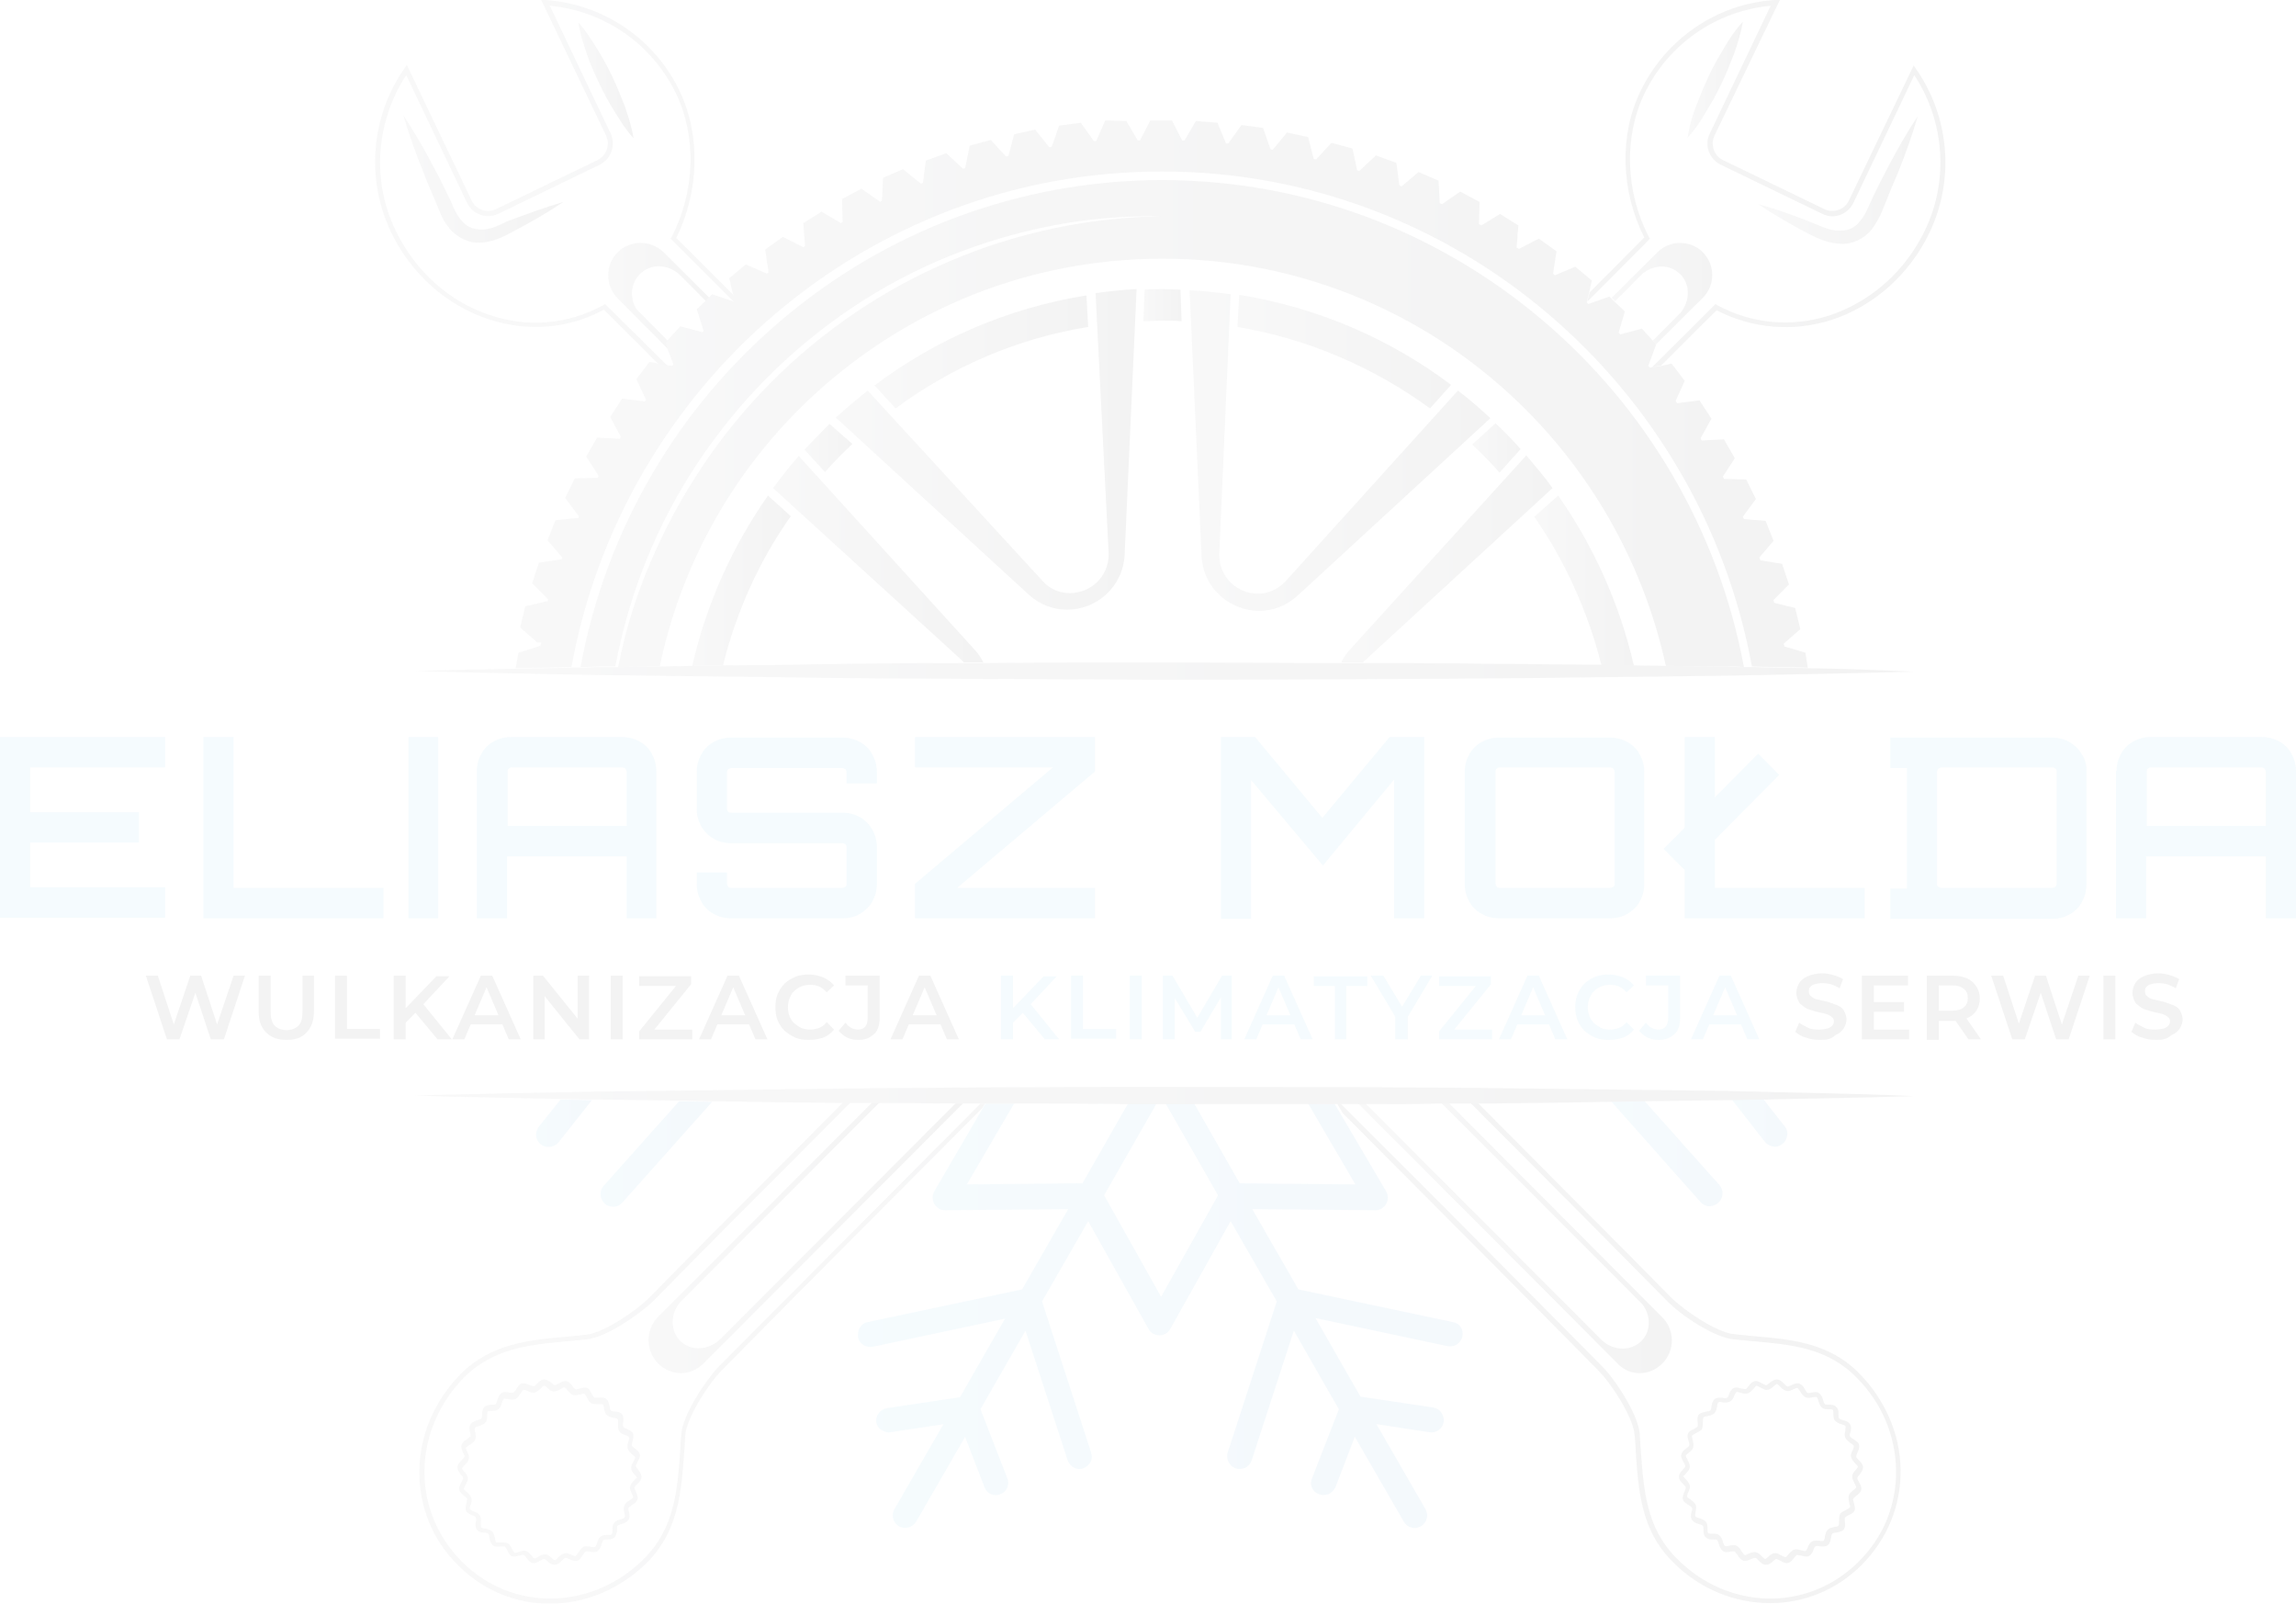 <?xml version="1.0" encoding="UTF-8"?>
<svg xmlns="http://www.w3.org/2000/svg" width="580" height="405" viewBox="0 0 580 405" fill="none">
  <g opacity="0.05" clip-path="url(#clip0_51_672)">
    <path d="M42.169 262.468L36.844 246.39H39.866L44.615 260.875H43.176L48.07 246.39H50.804L55.553 260.875H54.114L59.008 246.39H61.886L56.561 262.468H53.251L48.933 249.431H49.797L45.335 262.468H42.169Z" fill="black"></path>
    <path d="M72.392 262.613C70.233 262.613 68.506 262.033 67.211 260.73C65.915 259.426 65.34 257.688 65.34 255.37V246.39H68.362V255.37C68.362 256.964 68.65 258.267 69.37 258.992C70.089 259.716 71.097 260.15 72.392 260.15C73.687 260.15 74.695 259.716 75.414 258.992C76.134 258.267 76.422 257.109 76.422 255.37V246.39H79.3V255.37C79.3 257.688 78.725 259.426 77.429 260.73C76.278 262.033 74.695 262.613 72.392 262.613Z" fill="black"></path>
    <path d="M84.626 262.468V246.39H87.648V259.861H95.995V262.323H84.626V262.468Z" fill="black"></path>
    <path d="M99.449 262.468V246.39H102.472V262.468H99.449ZM102.04 258.702L101.896 255.225L110.243 246.534H113.553L106.645 253.922L105.062 255.66L102.04 258.702ZM110.531 262.468L104.486 255.225L106.501 253.053L114.129 262.468H110.531Z" fill="black"></path>
    <path d="M114.273 262.468L121.469 246.39H124.347L131.543 262.468H128.521L122.333 247.983H123.484L117.295 262.468H114.273ZM117.583 258.702L118.447 256.384H127.082L127.945 258.702H117.583Z" fill="black"></path>
    <path d="M134.71 262.468V246.39H137.157L147.087 258.702H145.936V246.39H148.814V262.468H146.368L136.437 250.156H137.588V262.468H134.71Z" fill="black"></path>
    <path d="M154.283 262.468V246.39H157.305V262.468H154.283Z" fill="black"></path>
    <path d="M161.479 262.468V260.44L171.697 247.838L171.985 248.997H161.479V246.534H174.576V248.562L164.357 261.164L163.926 260.005H174.864V262.468H161.479Z" fill="black"></path>
    <path d="M176.591 262.468L183.787 246.39H186.665L193.861 262.468H190.839L184.65 247.983H185.802L179.613 262.468H176.591ZM179.901 258.702L180.765 256.384H189.4L190.263 258.702H179.901Z" fill="black"></path>
    <path d="M204.223 262.612C203.072 262.612 201.921 262.468 200.913 262.033C199.906 261.599 199.042 261.019 198.179 260.295C197.459 259.571 196.883 258.702 196.452 257.688C196.02 256.674 195.876 255.515 195.876 254.356C195.876 253.197 196.02 252.038 196.452 251.025C196.883 250.011 197.459 249.141 198.179 248.417C198.898 247.693 199.906 247.114 200.913 246.679C201.921 246.244 203.072 246.1 204.367 246.1C205.663 246.1 206.814 246.389 207.965 246.824C208.973 247.258 209.98 247.983 210.7 248.852L208.829 250.59C208.253 250.011 207.677 249.431 206.958 249.141C206.238 248.852 205.519 248.707 204.655 248.707C203.792 248.707 203.072 248.852 202.352 249.141C201.633 249.431 201.057 249.866 200.625 250.3C200.05 250.735 199.762 251.459 199.474 252.038C199.186 252.763 199.042 253.487 199.042 254.356C199.042 255.225 199.186 255.949 199.474 256.674C199.762 257.398 200.194 257.977 200.625 258.412C201.201 258.846 201.777 259.281 202.352 259.571C203.072 259.86 203.792 260.005 204.655 260.005C205.519 260.005 206.238 259.86 206.958 259.571C207.677 259.281 208.253 258.846 208.829 258.122L210.7 260.005C209.98 260.874 209.117 261.599 207.965 262.033C206.67 262.468 205.519 262.612 204.223 262.612Z" fill="black"></path>
    <path d="M216.888 262.613C215.881 262.613 214.873 262.468 214.01 262.033C213.146 261.599 212.427 261.019 211.851 260.295L213.578 258.267C214.01 258.847 214.442 259.281 215.017 259.571C215.593 259.861 216.169 260.006 216.744 260.006C218.328 260.006 219.191 258.992 219.191 257.109V248.852H213.578V246.39H222.213V256.964C222.213 258.847 221.782 260.295 220.774 261.164C219.767 262.033 218.759 262.613 216.888 262.613Z" fill="black"></path>
    <path d="M224.948 262.468L232.144 246.39H235.022L242.218 262.468H239.196L233.007 247.983H234.159L227.97 262.468H224.948ZM228.258 258.702L229.121 256.384H237.757L238.62 258.702H228.258Z" fill="black"></path>
    <path d="M252.869 262.468V246.39H255.891V262.468H252.869ZM255.459 258.702L255.315 255.225L263.663 246.534H266.973L260.065 253.922L258.482 255.66L255.459 258.702ZM263.951 262.468L257.906 255.225L259.921 253.053L267.549 262.468H263.951Z" fill="#27AAE1"></path>
    <path d="M270.571 262.468V246.39H273.593V259.861H281.941V262.323H270.571V262.468Z" fill="#27AAE1"></path>
    <path d="M285.395 262.468V246.39H288.417V262.468H285.395Z" fill="#27AAE1"></path>
    <path d="M293.742 262.468V246.39H296.189L303.097 258.122H301.802L308.71 246.39H311.157V262.468H308.422V250.88H308.998L303.241 260.585H301.946L296.045 250.88H296.765V262.468H293.742Z" fill="#27AAE1"></path>
    <path d="M314.323 262.468L321.519 246.39H324.397L331.593 262.468H328.571L322.382 247.983H323.534L317.345 262.468H314.323ZM317.633 258.702L318.496 256.384H327.132L327.995 258.702H317.633Z" fill="#27AAE1"></path>
    <path d="M337.206 262.468V248.997H331.881V246.534H345.409V248.997H340.084V262.468H337.206Z" fill="#27AAE1"></path>
    <path d="M352.462 262.468V256.095L353.181 257.978L346.273 246.39H349.439L355.052 255.66H353.325L358.938 246.39H361.816L354.908 257.978L355.628 256.095V262.468H352.462Z" fill="#27AAE1"></path>
    <path d="M363.543 262.468V260.44L373.762 247.838L374.05 248.997H363.543V246.534H376.64V248.562L366.422 261.164L365.99 260.005H376.928V262.468H363.543Z" fill="#27AAE1"></path>
    <path d="M378.655 262.468L385.851 246.39H388.73L395.926 262.468H392.903L386.715 247.983H387.866L381.678 262.468H378.655ZM381.965 258.702L382.829 256.384H391.464L392.328 258.702H381.965Z" fill="#27AAE1"></path>
    <path d="M406.288 262.612C405.136 262.612 403.985 262.468 402.978 262.033C401.97 261.599 401.107 261.019 400.243 260.295C399.524 259.571 398.948 258.702 398.516 257.688C398.084 256.674 397.94 255.515 397.94 254.356C397.94 253.197 398.084 252.038 398.516 251.025C398.948 250.011 399.524 249.141 400.243 248.417C400.963 247.693 401.97 247.114 402.978 246.679C403.985 246.244 405.136 246.1 406.432 246.1C407.727 246.1 408.878 246.389 410.03 246.824C411.037 247.258 412.045 247.983 412.764 248.852L410.893 250.59C410.318 250.011 409.742 249.431 409.022 249.141C408.303 248.852 407.583 248.707 406.72 248.707C405.856 248.707 405.136 248.852 404.417 249.141C403.697 249.431 403.122 249.866 402.69 250.3C402.114 250.735 401.826 251.459 401.538 252.038C401.251 252.763 401.107 253.487 401.107 254.356C401.107 255.225 401.251 255.949 401.538 256.674C401.826 257.398 402.258 257.977 402.69 258.412C403.265 258.846 403.841 259.281 404.417 259.571C405.136 259.86 405.856 260.005 406.72 260.005C407.583 260.005 408.303 259.86 409.022 259.571C409.742 259.281 410.318 258.846 410.893 258.122L412.764 260.005C412.045 260.874 411.181 261.599 410.03 262.033C408.734 262.468 407.583 262.612 406.288 262.612Z" fill="#27AAE1"></path>
    <path d="M419.097 262.613C418.089 262.613 417.082 262.468 416.218 262.033C415.355 261.599 414.635 261.019 414.06 260.295L415.787 258.267C416.218 258.847 416.65 259.281 417.226 259.571C417.801 259.861 418.377 260.006 418.953 260.006C420.536 260.006 421.399 258.992 421.399 257.109V248.852H415.787V246.39H424.422V256.964C424.422 258.847 423.99 260.295 422.983 261.164C421.975 262.033 420.824 262.613 419.097 262.613Z" fill="#27AAE1"></path>
    <path d="M427.156 262.468L434.352 246.39H437.231L444.427 262.468H441.404L435.216 247.983H436.367L430.179 262.468H427.156ZM430.466 258.702L431.33 256.384H439.965L440.829 258.702H430.466Z" fill="#27AAE1"></path>
    <path d="M459.826 262.613C458.531 262.613 457.379 262.468 456.228 262.033C455.077 261.744 454.213 261.164 453.494 260.585L454.501 258.267C455.077 258.702 455.94 259.136 456.804 259.571C457.667 260.005 458.675 260.005 459.682 260.005C460.546 260.005 461.121 259.86 461.697 259.716C462.273 259.571 462.561 259.281 462.848 258.991C463.136 258.702 463.28 258.267 463.28 257.977C463.28 257.543 463.136 257.108 462.705 256.819C462.417 256.529 461.841 256.239 461.409 256.094C460.978 255.95 460.258 255.805 459.538 255.66C458.819 255.515 458.243 255.37 457.523 255.08C456.804 254.936 456.228 254.646 455.652 254.211C455.077 253.777 454.645 253.487 454.357 252.908C454.069 252.328 453.781 251.604 453.781 250.735C453.781 249.866 454.069 248.997 454.501 248.273C454.933 247.548 455.652 246.969 456.66 246.534C457.667 246.1 458.819 245.81 460.258 245.81C461.265 245.81 462.129 245.955 463.136 246.245C464.144 246.534 464.863 246.824 465.583 247.259L464.719 249.576C464 249.142 463.28 248.852 462.561 248.562C461.841 248.417 461.121 248.273 460.402 248.273C459.538 248.273 458.963 248.417 458.387 248.562C457.811 248.707 457.523 248.997 457.236 249.286C456.948 249.576 456.948 250.011 456.948 250.445C456.948 250.88 457.092 251.314 457.523 251.604C457.811 251.894 458.243 252.183 458.819 252.328C459.394 252.473 459.97 252.618 460.69 252.763C461.409 252.908 461.985 253.053 462.705 253.342C463.424 253.632 464 253.777 464.576 254.066C465.151 254.356 465.583 254.791 465.871 255.37C466.159 255.95 466.447 256.674 466.447 257.398C466.447 258.267 466.159 258.991 465.727 259.716C465.295 260.44 464.576 261.019 463.568 261.454C462.561 262.468 461.409 262.613 459.826 262.613Z" fill="black"></path>
    <path d="M473.355 260.006H482.278V262.468H470.333V246.39H481.99V248.852H473.355V260.006ZM473.067 253.053H480.983V255.515H473.067V253.053Z" fill="black"></path>
    <path d="M486.74 262.468V246.39H493.36C494.799 246.39 495.951 246.679 496.958 247.114C497.966 247.548 498.685 248.273 499.261 249.142C499.836 250.011 500.124 251.025 500.124 252.184C500.124 253.342 499.836 254.356 499.261 255.225C498.685 256.095 497.966 256.674 496.958 257.109C495.951 257.543 494.799 257.833 493.36 257.833H488.467L489.762 256.529V262.613H486.74V262.468ZM489.762 256.674L488.467 255.225H493.216C494.511 255.225 495.519 254.936 496.095 254.356C496.814 253.777 497.102 253.053 497.102 252.039C497.102 251.025 496.814 250.301 496.095 249.721C495.375 249.142 494.511 248.852 493.216 248.852H488.467L489.762 247.404V256.674ZM497.246 262.468L493.216 256.674H496.382L500.412 262.468H497.246Z" fill="black"></path>
    <path d="M508.328 262.468L503.002 246.39H506.025L510.774 260.875H509.191L514.084 246.39H516.819L521.568 260.875H520.129L525.022 246.39H527.901L522.576 262.468H519.409L515.092 249.431H515.955L511.494 262.468H508.328Z" fill="black"></path>
    <path d="M531.355 262.468V246.39H534.377V262.468H531.355Z" fill="black"></path>
    <path d="M544.74 262.613C543.444 262.613 542.293 262.468 541.142 262.033C539.99 261.744 539.127 261.164 538.407 260.585L539.415 258.267C539.99 258.702 540.854 259.136 541.717 259.571C542.581 260.005 543.588 260.005 544.596 260.005C545.459 260.005 546.035 259.86 546.611 259.716C547.186 259.571 547.474 259.281 547.762 258.991C548.05 258.702 548.194 258.267 548.194 257.977C548.194 257.543 548.05 257.108 547.618 256.819C547.33 256.529 546.755 256.239 546.323 256.094C545.891 255.95 545.171 255.805 544.452 255.66C543.732 255.515 543.157 255.37 542.437 255.08C541.717 254.936 541.142 254.646 540.566 254.211C539.99 253.777 539.559 253.487 539.271 252.908C538.983 252.328 538.695 251.604 538.695 250.735C538.695 249.866 538.983 248.997 539.415 248.273C539.846 247.548 540.566 246.969 541.573 246.534C542.581 246.1 543.732 245.81 545.171 245.81C546.179 245.81 547.042 245.955 548.05 246.245C549.057 246.534 549.777 246.824 550.497 247.259L549.633 249.576C548.913 249.142 548.194 248.852 547.474 248.562C546.755 248.417 546.035 248.273 545.315 248.273C544.452 248.273 543.876 248.417 543.301 248.562C542.725 248.707 542.437 248.997 542.149 249.286C541.861 249.576 541.861 250.011 541.861 250.445C541.861 250.88 542.005 251.314 542.437 251.604C542.725 251.894 543.157 252.183 543.732 252.328C544.308 252.473 544.884 252.618 545.603 252.763C546.323 252.908 546.899 253.053 547.618 253.342C548.338 253.632 548.913 253.777 549.489 254.066C550.065 254.356 550.497 254.791 550.784 255.37C551.072 255.95 551.36 256.674 551.36 257.398C551.36 258.267 551.072 258.991 550.64 259.716C550.209 260.44 549.489 261.019 548.482 261.454C547.33 262.468 546.179 262.613 544.74 262.613Z" fill="black"></path>
    <path d="M0 231.904V186.132H41.737V193.809H7.628V205.107H35.117V212.784H7.628V224.082H41.737V231.76H0V231.904Z" fill="#27AAE1"></path>
    <path d="M51.38 231.904V186.132H59.008V224.227H96.859V231.904H51.38Z" fill="#27AAE1"></path>
    <path d="M103.191 231.904V186.132H110.675V231.904H103.191Z" fill="#27AAE1"></path>
    <path d="M420.248 214.378L444.139 190.333L449.464 195.692L425.573 219.737L420.248 214.378Z" fill="#27AAE1"></path>
    <path d="M120.461 194.678C120.461 193.085 120.893 191.636 121.613 190.332C122.332 189.029 123.34 188.015 124.635 187.291C125.93 186.566 127.37 186.132 128.953 186.132H157.305C158.888 186.132 160.327 186.566 161.623 187.291C162.918 188.015 163.925 189.029 164.645 190.332C165.365 191.636 165.796 193.085 165.796 194.678V231.904H158.313V216.261H128.089V231.904H120.461V194.678ZM158.313 208.584V194.968C158.313 194.678 158.169 194.388 158.025 194.099C157.737 193.954 157.449 193.809 157.161 193.809H129.241C128.953 193.809 128.665 193.954 128.521 194.099C128.233 194.243 128.233 194.533 128.233 194.968V208.584H158.313Z" fill="#27AAE1"></path>
    <path d="M184.506 231.905C182.923 231.905 181.484 231.47 180.189 230.746C178.894 230.021 177.886 229.008 177.166 227.704C176.447 226.4 176.015 224.952 176.015 223.358V220.317H183.643V223.069C183.643 223.358 183.787 223.648 183.931 223.938C184.075 224.083 184.363 224.227 184.794 224.227H212.715C213.003 224.227 213.291 224.083 213.578 223.938C213.866 223.793 213.866 223.503 213.866 223.069V213.943C213.866 213.653 213.722 213.364 213.578 213.219C213.291 213.074 213.003 212.929 212.715 212.929H184.506C182.923 212.929 181.484 212.495 180.189 211.77C178.894 211.046 177.886 209.887 177.166 208.729C176.447 207.425 176.015 205.976 176.015 204.383V194.823C176.015 193.23 176.447 191.781 177.166 190.477C177.886 189.174 178.894 188.16 180.189 187.436C181.484 186.711 182.923 186.277 184.506 186.277H213.003C214.586 186.277 216.025 186.711 217.32 187.436C218.616 188.16 219.623 189.174 220.343 190.477C221.062 191.781 221.494 193.23 221.494 194.823V197.865H213.866V195.113C213.866 194.823 213.722 194.533 213.578 194.244C213.291 194.099 213.003 193.954 212.715 193.954H184.794C184.506 193.954 184.219 194.099 183.931 194.244C183.787 194.388 183.643 194.678 183.643 195.113V204.238C183.643 204.528 183.787 204.818 183.931 204.962C184.075 205.107 184.363 205.252 184.794 205.252H213.003C214.586 205.252 216.025 205.687 217.32 206.411C218.616 207.135 219.623 208.294 220.343 209.453C221.062 210.756 221.494 212.205 221.494 213.798V223.358C221.494 224.952 221.062 226.4 220.343 227.704C219.623 229.008 218.472 230.021 217.32 230.746C216.169 231.47 214.586 231.905 213.003 231.905H184.506Z" fill="#27AAE1"></path>
    <path d="M231.137 231.904V223.213L265.965 193.809H231.137V186.132H276.616V194.823L241.787 224.227H276.616V231.904H231.137Z" fill="#27AAE1"></path>
    <path d="M308.422 231.904V186.132H317.057L334.04 206.556L351.022 186.132H359.802V231.904H352.174V196.851L334.184 218.578L316.05 196.996V232.049H308.422V231.904Z" fill="#27AAE1"></path>
    <path d="M378.511 231.905C376.928 231.905 375.489 231.47 374.194 230.746C372.898 230.021 371.891 229.008 371.171 227.704C370.452 226.4 370.02 224.952 370.02 223.358V194.823C370.02 193.23 370.452 191.781 371.171 190.477C371.891 189.174 372.898 188.16 374.194 187.436C375.489 186.711 376.928 186.277 378.511 186.277H406.864C408.447 186.277 409.886 186.711 411.181 187.436C412.477 188.16 413.484 189.174 414.204 190.477C414.923 191.781 415.355 193.23 415.355 194.823V223.358C415.355 224.952 414.923 226.4 414.204 227.704C413.484 229.008 412.333 230.021 411.181 230.746C409.886 231.47 408.447 231.905 406.864 231.905H378.511ZM378.799 224.227H406.72C407.008 224.227 407.295 224.083 407.583 223.938C407.871 223.793 407.871 223.503 407.871 223.069V194.968C407.871 194.678 407.727 194.388 407.583 194.099C407.295 193.954 407.008 193.809 406.72 193.809H378.799C378.511 193.809 378.224 193.954 378.08 194.099C377.792 194.244 377.792 194.533 377.792 194.968V223.069C377.792 223.358 377.936 223.648 378.08 223.938C378.224 224.083 378.367 224.227 378.799 224.227Z" fill="#27AAE1"></path>
    <path d="M425.573 231.904V186.132H433.201V224.227H471.052V231.904H425.573Z" fill="#27AAE1"></path>
    <path d="M534.665 194.678C534.665 193.085 535.097 191.636 535.816 190.332C536.536 189.029 537.543 188.015 538.839 187.291C540.134 186.566 541.573 186.132 543.156 186.132H571.509C573.092 186.132 574.531 186.566 575.826 187.291C577.122 188.015 578.129 189.029 578.849 190.332C579.568 191.636 580 193.085 580 194.678V231.904H572.372V216.261H542.149V231.904H534.521V194.678H534.665ZM572.372 208.584V194.968C572.372 194.678 572.228 194.388 572.084 194.099C571.796 193.954 571.509 193.809 571.221 193.809H543.3C543.012 193.809 542.724 193.954 542.581 194.099C542.293 194.243 542.293 194.533 542.293 194.968V208.584H572.372Z" fill="#27AAE1"></path>
    <path d="M525.886 190.477C525.166 189.174 524.015 188.16 522.863 187.436C521.568 186.711 520.129 186.277 518.546 186.277H477.528V193.954H481.702V224.372H477.528V232.049H518.546C520.129 232.049 521.568 231.615 522.863 230.891C524.159 230.166 525.166 229.152 525.886 227.849C526.605 226.545 527.037 225.097 527.037 223.503V194.968C527.181 193.23 526.749 191.781 525.886 190.477ZM519.553 223.069C519.553 223.358 519.409 223.648 519.265 223.938C518.977 224.083 518.69 224.227 518.402 224.227H490.481C490.193 224.227 489.906 224.083 489.618 223.938C489.33 223.793 489.33 223.503 489.33 223.069V194.968C489.33 194.678 489.474 194.388 489.618 194.099C489.906 193.954 490.193 193.809 490.481 193.809H518.402C518.69 193.809 518.977 193.954 519.265 194.099C519.553 194.244 519.553 194.533 519.553 194.968V223.069Z" fill="#27AAE1"></path>
    <path d="M462.561 80.826C473.355 77.35 482.422 69.238 487.459 58.664C493.792 45.338 492.496 29.549 484.005 17.382L483.429 16.513L467.022 50.697C466.015 52.87 463.28 53.884 460.978 52.87L435.216 40.413C433.057 39.399 432.05 36.647 433.057 34.329L449.608 0H448.457C433.777 0.869 420.68 9.85 414.347 23.176C409.022 34.184 409.454 48.235 415.355 59.968C414.06 61.272 409.166 66.196 401.539 73.873L400.963 76.191C410.462 66.631 416.218 60.982 416.506 60.547L416.794 60.258L416.506 59.823C410.606 48.38 410.174 34.619 415.355 23.755C421.4 11.153 433.489 2.752 447.305 1.448L431.906 33.75C430.467 36.647 431.762 40.123 434.64 41.572L460.402 54.029C463.28 55.477 466.735 54.174 468.174 51.277L483.573 18.975C491.201 30.563 492.352 45.483 486.308 58.085C481.414 68.369 472.635 76.191 462.129 79.667C452.63 82.709 442.556 81.84 433.777 77.06L433.345 76.77L433.057 77.06C432.769 77.35 427.013 83.144 417.37 92.704L419.673 92.269C427.3 84.592 432.338 79.667 433.633 78.364C442.7 82.999 452.918 83.868 462.561 80.826Z" fill="url(#paint0_linear_51_672)"></path>
    <path d="M247.688 278.691C218.616 307.951 194.005 332.575 181.628 345.032C178.174 348.654 172.561 357.2 172.129 361.98C171.985 363.428 171.841 364.877 171.841 366.325C171.122 376.32 170.402 385.735 162.918 393.412C149.821 406.738 129.529 407.173 116.72 394.426C110.531 388.197 107.077 379.941 107.221 371.25C107.365 362.559 110.963 354.303 117.152 347.929C124.635 340.397 133.99 339.528 143.921 338.659C145.36 338.514 146.799 338.369 148.238 338.224C152.988 337.79 161.479 331.996 165.077 328.519C174.72 318.67 192.71 300.563 214.874 278.401C214.298 278.401 213.722 278.401 213.003 278.401C191.271 300.129 173.568 317.945 164.07 327.65C160.616 331.127 152.412 336.631 148.094 337.066C146.655 337.21 145.216 337.355 143.921 337.5C133.702 338.369 124.06 339.238 116.288 347.06C109.812 353.723 106.07 362.269 105.926 371.25C105.782 380.376 109.236 388.922 115.712 395.295C122.189 401.813 130.536 405 138.884 405C147.663 405 156.73 401.379 163.638 394.426C171.41 386.459 172.129 376.754 172.849 366.615C172.993 365.166 172.993 363.718 173.137 362.269C173.568 357.924 178.893 349.523 182.348 346.046C194.581 333.589 219.047 308.965 248.119 279.85L248.839 278.691C248.551 278.691 248.119 278.691 247.688 278.691Z" fill="url(#paint1_linear_51_672)"></path>
    <path d="M162.055 372.988C162.055 372.264 161.623 371.685 161.191 371.105C160.903 370.816 160.616 370.381 160.616 370.236C160.616 369.946 160.903 369.657 161.047 369.222C161.335 368.643 161.767 368.063 161.623 367.339C161.479 366.615 160.903 366.18 160.328 365.746C160.04 365.456 159.608 365.166 159.608 365.021C159.608 364.877 159.752 364.297 159.752 364.008C159.896 363.428 160.184 362.704 159.896 361.98C159.608 361.4 158.888 361.111 158.313 360.821C157.881 360.676 157.449 360.531 157.449 360.241C157.305 360.097 157.305 359.517 157.449 359.228C157.449 358.503 157.593 357.779 157.161 357.2C156.73 356.62 156.01 356.475 155.29 356.475C154.859 356.475 154.427 356.33 154.283 356.186C154.139 356.041 153.995 355.606 153.995 355.172C153.851 354.592 153.707 353.723 153.132 353.289C152.556 352.854 151.836 352.854 151.117 352.999C150.685 352.999 150.253 352.999 150.109 352.999C149.965 352.854 149.678 352.42 149.534 352.13C149.246 351.55 148.958 350.826 148.382 350.537C147.663 350.247 147.087 350.537 146.367 350.681C145.936 350.826 145.504 350.971 145.36 350.826C145.216 350.826 144.784 350.392 144.64 350.102C144.209 349.523 143.777 348.943 143.057 348.798C142.338 348.653 141.762 349.088 141.186 349.378C140.898 349.523 140.467 349.812 140.179 349.812C139.891 349.812 139.603 349.523 139.315 349.233C138.74 348.798 138.164 348.364 137.444 348.364C136.725 348.364 136.149 348.943 135.717 349.378C135.429 349.667 135.142 349.957 134.854 350.102C134.71 350.102 134.134 349.957 133.846 349.812C133.271 349.523 132.551 349.233 131.831 349.378C131.112 349.523 130.824 350.247 130.392 350.826C130.248 351.116 129.96 351.55 129.673 351.695C129.529 351.84 128.953 351.695 128.665 351.695C127.946 351.55 127.226 351.406 126.65 351.84C126.075 352.275 125.787 352.999 125.643 353.578C125.499 354.013 125.355 354.447 125.211 354.592C125.067 354.737 124.635 354.737 124.204 354.737C123.484 354.737 122.764 354.882 122.333 355.317C121.901 355.896 121.757 356.62 121.757 357.2C121.757 357.634 121.757 358.069 121.613 358.214C121.469 358.358 121.037 358.503 120.606 358.648C120.03 358.793 119.31 359.083 118.879 359.662C118.447 360.241 118.591 360.966 118.735 361.69C118.879 362.124 118.879 362.559 118.879 362.704C118.735 362.849 118.303 363.138 118.015 363.428C117.439 363.718 116.864 364.152 116.576 364.877C116.432 365.601 116.72 366.18 117.008 366.905C117.151 367.194 117.439 367.629 117.295 367.918C117.295 368.063 116.864 368.498 116.576 368.788C116.144 369.222 115.568 369.802 115.568 370.526C115.568 371.25 116 371.829 116.432 372.409C116.72 372.699 117.008 373.133 117.008 373.278C117.008 373.568 116.72 373.857 116.576 374.292C116.288 374.871 115.856 375.451 116 376.175C116.144 376.899 116.72 377.334 117.295 377.768C117.583 378.058 118.015 378.348 118.015 378.493C118.015 378.637 117.871 379.217 117.871 379.506C117.727 380.086 117.439 380.81 117.727 381.534C118.015 382.114 118.735 382.403 119.31 382.693C119.742 382.838 120.174 382.983 120.174 383.273C120.318 383.417 120.318 383.997 120.174 384.286C120.174 385.011 120.03 385.735 120.462 386.314C120.893 386.894 121.613 387.039 122.333 387.039C122.764 387.039 123.196 387.184 123.34 387.328C123.484 387.473 123.628 387.908 123.628 388.342C123.772 388.922 123.916 389.791 124.491 390.225C125.067 390.66 125.787 390.66 126.506 390.515C126.938 390.515 127.37 390.515 127.514 390.515C127.658 390.66 127.946 391.094 128.089 391.384C128.377 391.964 128.665 392.688 129.241 392.977C129.96 393.267 130.536 392.978 131.256 392.833C131.687 392.688 132.119 392.543 132.263 392.688C132.407 392.688 132.839 393.122 132.983 393.412C133.415 393.991 133.846 394.571 134.566 394.716C135.285 394.861 135.861 394.426 136.437 394.136C136.725 393.991 137.156 393.702 137.444 393.702C137.732 393.702 138.02 393.991 138.308 394.281C138.74 394.716 139.315 395.15 140.035 395.15C140.035 395.15 140.035 395.15 140.179 395.15C140.898 395.15 141.474 394.571 141.906 394.136C142.194 393.847 142.482 393.557 142.769 393.412C142.913 393.412 143.489 393.557 143.777 393.702C144.352 393.991 145.072 394.281 145.792 394.136C146.511 393.991 146.799 393.267 147.231 392.688C147.375 392.398 147.663 391.964 147.95 391.819C148.094 391.674 148.67 391.819 148.958 391.819C149.678 391.964 150.397 392.108 150.973 391.674C151.549 391.239 151.836 390.515 151.98 389.936C152.124 389.501 152.268 389.067 152.412 388.922C152.556 388.777 152.988 388.777 153.419 388.777C154.139 388.777 154.859 388.632 155.29 388.197C155.722 387.618 155.866 386.894 155.866 386.314C155.866 385.88 155.866 385.445 156.01 385.3C156.154 385.156 156.586 385.011 157.017 384.866C157.593 384.721 158.313 384.431 158.745 383.852C159.176 383.273 159.032 382.548 158.888 381.824C158.745 381.39 158.745 380.955 158.745 380.81C158.888 380.665 159.32 380.376 159.608 380.086C160.184 379.796 160.759 379.362 161.047 378.637C161.191 377.913 160.903 377.334 160.616 376.609C160.472 376.32 160.184 375.74 160.328 375.596C160.328 375.306 160.759 375.016 161.047 374.726C161.479 374.292 162.055 373.712 162.055 372.988ZM160.184 373.857C159.752 374.292 159.32 374.726 159.176 375.451C159.032 376.03 159.32 376.609 159.608 377.189C159.752 377.623 160.04 378.058 159.896 378.203C159.896 378.348 159.32 378.637 159.032 378.927C158.457 379.217 157.881 379.651 157.737 380.231C157.449 380.81 157.593 381.534 157.737 382.114C157.881 382.548 157.881 382.983 157.737 383.273C157.593 383.417 157.161 383.562 156.73 383.707C156.154 383.852 155.434 384.142 155.147 384.576C154.715 385.011 154.715 385.735 154.715 386.314C154.715 386.749 154.715 387.184 154.571 387.473C154.427 387.618 153.851 387.618 153.419 387.618C152.844 387.618 152.124 387.763 151.692 388.053C151.261 388.487 150.973 389.067 150.829 389.646C150.685 390.081 150.541 390.515 150.397 390.66C150.253 390.805 149.678 390.66 149.246 390.66C148.67 390.515 147.95 390.37 147.375 390.66C146.799 390.95 146.511 391.529 146.08 392.108C145.936 392.398 145.648 392.833 145.36 392.977C145.216 392.977 144.64 392.833 144.352 392.688C143.777 392.398 143.201 392.108 142.625 392.253C142.05 392.398 141.474 392.833 141.042 393.267C140.754 393.557 140.467 393.991 140.179 393.991C139.891 393.991 139.603 393.702 139.315 393.412C138.883 392.978 138.308 392.543 137.732 392.543C137.732 392.543 137.732 392.543 137.588 392.543C137.013 392.543 136.437 392.833 136.005 393.122C135.717 393.267 135.285 393.702 134.998 393.557C134.854 393.557 134.422 393.122 134.278 392.833C133.846 392.398 133.415 391.819 132.839 391.674C132.263 391.529 131.687 391.674 130.968 391.964C130.536 392.108 130.104 392.253 129.96 392.108C129.816 391.964 129.529 391.529 129.385 391.239C129.097 390.66 128.809 390.081 128.377 389.791C127.802 389.501 127.226 389.501 126.506 389.501C126.075 389.501 125.643 389.501 125.355 389.501C125.211 389.356 125.067 388.922 125.067 388.487C124.923 387.908 124.779 387.184 124.348 386.749C123.916 386.314 123.196 386.17 122.62 386.025C122.189 386.025 121.757 385.88 121.613 385.735C121.469 385.59 121.469 385.011 121.469 384.576C121.469 383.997 121.613 383.273 121.181 382.693C120.893 382.114 120.174 381.824 119.598 381.679C119.31 381.534 118.735 381.245 118.735 381.1C118.591 380.955 118.735 380.376 118.879 380.086C119.022 379.506 119.31 378.927 119.022 378.203C118.879 377.623 118.303 377.189 117.871 376.754C117.583 376.465 117.151 376.175 117.151 376.03C117.151 375.885 117.439 375.306 117.583 375.016C117.871 374.437 118.303 373.857 118.159 373.278C118.159 372.699 117.727 372.119 117.295 371.685C117.008 371.395 116.72 370.96 116.72 370.815C116.72 370.671 117.151 370.236 117.439 369.946C117.871 369.512 118.303 369.077 118.447 368.353C118.591 367.774 118.303 367.194 118.015 366.615C117.871 366.18 117.583 365.746 117.727 365.601C117.727 365.456 118.303 365.166 118.591 364.877C119.166 364.587 119.742 364.152 120.03 363.573C120.318 362.994 120.174 362.414 120.03 361.69C119.886 361.255 119.886 360.821 120.03 360.531C120.174 360.386 120.606 360.241 121.037 360.097C121.613 359.952 122.333 359.662 122.62 359.228C123.052 358.793 123.052 358.069 123.052 357.489C123.052 357.055 123.052 356.62 123.196 356.475C123.34 356.331 123.916 356.331 124.204 356.331C124.779 356.331 125.499 356.186 125.931 355.896C126.362 355.461 126.65 354.882 126.794 354.303C126.938 353.868 127.082 353.434 127.226 353.289C127.37 353.144 127.946 353.289 128.377 353.289C128.953 353.434 129.673 353.578 130.248 353.289C130.824 352.999 131.112 352.42 131.544 351.84C131.687 351.55 131.975 351.116 132.263 350.971C132.551 350.971 132.983 351.116 133.271 351.261C133.846 351.55 134.422 351.84 134.998 351.695C135.573 351.55 136.005 351.116 136.581 350.681C136.869 350.392 137.156 349.957 137.444 349.957C137.732 349.957 138.02 350.247 138.308 350.537C138.74 350.971 139.315 351.406 139.891 351.406C140.467 351.406 141.042 351.116 141.618 350.826C141.906 350.681 142.338 350.247 142.625 350.392C142.769 350.392 143.201 350.826 143.345 351.116C143.777 351.55 144.209 352.13 144.784 352.275C145.36 352.42 145.936 352.275 146.655 352.13C147.087 351.985 147.519 351.84 147.663 351.985C147.807 352.13 148.094 352.564 148.238 352.854C148.526 353.434 148.814 354.013 149.246 354.303C149.821 354.592 150.397 354.592 151.117 354.592C151.549 354.592 151.98 354.592 152.268 354.592C152.412 354.737 152.556 355.172 152.556 355.606C152.7 356.186 152.844 356.91 153.276 357.344C153.707 357.779 154.427 357.924 155.003 358.069C155.434 358.069 155.866 358.214 156.01 358.358C156.154 358.503 156.154 359.083 156.154 359.517C156.154 360.097 156.01 360.821 156.442 361.4C156.73 361.98 157.449 362.269 158.025 362.414C158.313 362.559 158.888 362.849 158.888 362.994C159.032 363.138 158.888 363.718 158.745 364.008C158.601 364.587 158.313 365.166 158.601 365.891C158.745 366.47 159.32 366.905 159.752 367.339C160.04 367.629 160.472 367.918 160.472 368.063C160.472 368.208 160.184 368.788 160.04 369.077C159.752 369.657 159.32 370.236 159.464 370.815C159.464 371.395 159.896 371.974 160.328 372.409C160.616 372.699 160.903 373.133 160.903 373.278C160.759 373.133 160.472 373.568 160.184 373.857Z" fill="url(#paint2_linear_51_672)"></path>
    <path d="M464.864 61.561C467.886 61.851 471.196 60.112 472.923 57.795C473.787 56.636 474.506 55.332 475.082 54.174L476.521 50.697C477.385 48.38 478.392 46.062 479.4 43.744C481.271 39.109 482.998 34.329 484.437 29.404C481.559 33.605 479.112 38.095 476.809 42.441C475.658 44.614 474.506 46.931 473.355 49.249C472.779 50.407 472.348 51.566 471.772 52.725C471.34 53.739 470.764 54.753 470.045 55.622C468.75 57.36 467.166 58.229 465.008 58.229C462.849 58.374 460.834 57.505 458.387 56.491C453.782 54.608 449.032 52.87 444.139 51.566C448.313 54.319 452.774 56.926 457.236 59.243C459.251 60.257 461.841 61.416 464.864 61.561Z" fill="url(#paint3_linear_51_672)"></path>
    <path d="M434.928 21.003C436.08 18.541 437.087 16.078 438.094 13.471C438.958 10.864 439.821 8.257 440.253 5.504C438.382 7.532 436.799 9.85 435.504 12.168C434.065 14.485 432.769 16.803 431.618 19.265C430.467 21.728 429.459 24.19 428.452 26.797C427.444 29.405 426.725 32.012 426.293 34.764C428.164 32.736 429.747 30.419 431.042 28.101C432.482 25.783 433.777 23.466 434.928 21.003Z" fill="url(#paint4_linear_51_672)"></path>
    <path d="M153.132 77.06L152.844 76.77L152.412 77.06C143.633 81.84 133.702 82.854 124.06 79.667C113.554 76.336 104.774 68.369 99.881 58.085C93.836 45.483 94.988 30.708 102.616 18.975L118.015 51.277C119.454 54.174 122.908 55.333 125.787 54.029L151.549 41.572C154.427 40.123 155.578 36.647 154.283 33.75L138.884 1.448C152.7 2.752 164.789 11.153 170.834 23.755C176.015 34.619 175.583 48.38 169.683 59.823L169.395 60.258L169.683 60.547C169.97 60.837 175.871 66.776 185.658 76.481L185.802 76.626L186.09 76.336L185.802 75.032C177.598 66.776 172.129 61.416 170.834 60.113C176.591 48.38 177.022 34.474 171.841 23.321C165.509 9.85 152.556 1.014 137.732 0H136.725L153.132 34.329C154.139 36.502 153.276 39.254 150.973 40.413L125.211 52.87C123.052 53.884 120.318 53.015 119.166 50.697L102.759 16.368L102.184 17.237C93.692 29.404 92.397 45.193 98.73 58.519C103.767 69.093 112.834 77.205 123.628 80.681C133.415 83.868 143.633 82.999 152.556 78.219C153.851 79.522 158.745 84.447 166.372 91.98L168.675 92.414C159.176 82.999 153.42 77.35 153.132 77.06Z" fill="url(#paint5_linear_51_672)"></path>
    <path d="M424.134 372.988C424.134 373.712 424.709 374.292 425.141 374.726C425.429 375.016 425.717 375.306 425.861 375.596C425.861 375.74 425.717 376.32 425.573 376.609C425.285 377.189 424.997 377.913 425.141 378.637C425.285 379.362 426.005 379.651 426.58 380.086C426.868 380.231 427.3 380.52 427.444 380.81C427.588 380.955 427.444 381.534 427.3 381.824C427.156 382.548 427.012 383.273 427.444 383.852C427.876 384.431 428.451 384.721 429.171 384.866C429.603 385.011 430.035 385.156 430.178 385.3C430.322 385.445 430.322 385.88 430.322 386.314C430.322 387.039 430.322 387.763 430.898 388.197C431.474 388.777 432.193 388.777 432.769 388.777C433.201 388.777 433.633 388.777 433.776 388.922C433.92 389.067 434.064 389.501 434.208 389.936C434.352 390.515 434.64 391.239 435.216 391.674C435.791 392.108 436.511 391.964 437.231 391.819C437.662 391.819 438.094 391.674 438.238 391.819C438.382 391.964 438.67 392.398 438.958 392.688C439.245 393.267 439.677 393.847 440.397 394.136C441.116 394.281 441.692 393.991 442.412 393.702C442.7 393.557 443.131 393.412 443.419 393.412C443.707 393.412 443.995 393.847 444.283 394.136C444.714 394.571 445.29 395.15 446.01 395.15C446.01 395.15 446.01 395.15 446.154 395.15C446.873 395.15 447.449 394.716 447.881 394.281C448.169 393.991 448.6 393.702 448.744 393.702C448.888 393.702 449.32 393.991 449.752 394.136C450.327 394.426 450.903 394.861 451.623 394.716C452.342 394.571 452.774 393.991 453.206 393.412C453.494 393.122 453.781 392.688 453.925 392.688C454.069 392.688 454.645 392.833 454.933 392.833C455.508 392.978 456.228 393.267 456.948 392.977C457.523 392.688 457.955 391.964 458.099 391.384C458.243 391.094 458.387 390.515 458.675 390.515C458.819 390.37 459.394 390.37 459.682 390.515C460.402 390.515 461.121 390.66 461.697 390.225C462.273 389.791 462.417 389.067 462.561 388.342C462.561 387.908 462.705 387.473 462.848 387.328C462.992 387.184 463.424 387.039 463.856 387.039C464.575 386.894 465.295 386.749 465.727 386.314C466.159 385.735 466.159 385.011 466.015 384.286C466.015 383.852 466.015 383.417 466.015 383.273C466.159 383.128 466.59 382.838 466.878 382.693C467.454 382.403 468.173 382.114 468.461 381.534C468.749 380.955 468.461 380.231 468.317 379.506C468.173 379.072 468.03 378.637 468.173 378.493C468.173 378.348 468.605 378.058 468.893 377.768C469.469 377.334 470.044 376.899 470.188 376.175C470.332 375.451 469.901 374.871 469.613 374.292C469.469 374.002 469.181 373.568 469.181 373.278C469.181 372.988 469.469 372.699 469.757 372.409C470.188 371.829 470.62 371.25 470.62 370.526C470.62 369.802 470.044 369.222 469.613 368.788C469.325 368.498 469.037 368.208 468.893 367.918C468.893 367.774 469.037 367.194 469.181 366.905C469.469 366.325 469.757 365.601 469.613 364.877C469.469 364.152 468.749 363.863 468.173 363.428C467.886 363.283 467.454 362.994 467.31 362.704C467.166 362.559 467.31 361.98 467.454 361.69C467.598 360.966 467.742 360.241 467.31 359.662C467.022 359.083 466.303 358.793 465.583 358.648C465.151 358.503 464.719 358.358 464.575 358.214C464.432 358.069 464.432 357.489 464.432 357.2C464.432 356.475 464.432 355.751 463.856 355.317C463.424 354.737 462.561 354.737 461.985 354.737C461.553 354.737 461.121 354.737 460.977 354.592C460.834 354.447 460.69 354.013 460.546 353.578C460.402 352.999 460.114 352.275 459.538 351.84C458.963 351.406 458.243 351.55 457.523 351.695C457.092 351.84 456.66 351.84 456.516 351.695C456.372 351.55 456.084 351.116 455.94 350.826C455.652 350.247 455.221 349.667 454.501 349.378C453.781 349.233 453.206 349.523 452.486 349.812C452.198 349.957 451.623 350.247 451.479 350.102C451.335 350.102 450.903 349.667 450.615 349.378C450.183 348.943 449.608 348.364 448.888 348.364C448.169 348.364 447.593 348.798 447.017 349.233C446.729 349.523 446.298 349.812 446.154 349.812C445.866 349.812 445.578 349.523 445.146 349.378C444.57 349.088 443.995 348.653 443.275 348.798C442.556 348.943 442.124 349.523 441.692 350.102C441.404 350.392 441.116 350.826 440.972 350.826C440.829 350.826 440.253 350.681 439.965 350.681C439.389 350.537 438.67 350.247 437.95 350.537C437.374 350.826 436.943 351.55 436.799 352.13C436.655 352.42 436.511 352.999 436.223 352.999C436.079 353.144 435.503 353.144 435.216 352.999C434.496 352.999 433.776 352.854 433.201 353.289C432.625 353.723 432.481 354.447 432.337 355.172C432.337 355.606 432.193 356.041 432.049 356.186C431.906 356.33 431.474 356.475 431.042 356.475C430.466 356.62 429.603 356.765 429.171 357.2C428.739 357.779 428.739 358.503 428.883 359.228C428.883 359.662 428.883 360.097 428.883 360.241C428.739 360.386 428.307 360.676 428.02 360.821C427.444 361.111 426.724 361.4 426.436 361.98C426.149 362.704 426.436 363.428 426.58 364.008C426.724 364.442 426.868 364.877 426.724 365.021C426.724 365.166 426.293 365.601 426.005 365.746C425.429 366.18 424.853 366.615 424.709 367.339C424.566 368.063 424.997 368.643 425.285 369.222C425.429 369.512 425.717 369.946 425.717 370.236C425.717 370.526 425.429 370.816 425.141 371.105C424.566 371.685 424.134 372.264 424.134 372.988ZM426.005 371.974C426.437 371.54 426.868 370.96 426.868 370.381C426.868 369.802 426.58 369.222 426.293 368.643C426.149 368.353 425.861 367.918 425.861 367.629C425.861 367.484 426.293 367.049 426.58 366.905C427.012 366.47 427.588 366.18 427.732 365.456C427.876 364.877 427.732 364.297 427.588 363.573C427.444 363.138 427.3 362.704 427.444 362.559C427.588 362.414 428.02 362.124 428.307 361.98C428.883 361.69 429.459 361.4 429.891 360.966C430.178 360.386 430.178 359.807 430.178 359.083C430.178 358.648 430.178 358.214 430.322 357.924C430.466 357.779 430.898 357.634 431.33 357.634C431.906 357.489 432.625 357.344 433.057 356.91C433.489 356.475 433.633 355.751 433.776 355.172C433.776 354.737 433.92 354.303 434.064 354.158C434.208 354.013 434.784 354.013 435.216 354.158C435.791 354.158 436.511 354.303 437.087 353.868C437.662 353.578 437.95 352.854 438.094 352.42C438.238 352.13 438.526 351.55 438.67 351.55C438.814 351.406 439.389 351.695 439.677 351.695C440.253 351.84 440.829 352.13 441.548 351.84C442.124 351.695 442.556 351.116 442.987 350.681C443.275 350.392 443.563 349.957 443.707 349.957C443.851 349.957 444.427 350.247 444.714 350.392C445.29 350.681 445.866 351.116 446.441 350.971C447.017 350.971 447.593 350.537 448.025 350.102C448.312 349.812 448.744 349.523 448.888 349.523C449.032 349.523 449.464 349.957 449.752 350.247C450.183 350.681 450.615 351.116 451.335 351.261C451.91 351.406 452.486 351.116 453.062 350.826C453.494 350.681 453.925 350.392 454.069 350.537C454.213 350.537 454.501 351.116 454.789 351.406C455.077 351.985 455.508 352.564 456.084 352.854C456.66 353.144 457.379 352.999 457.955 352.854C458.387 352.854 458.819 352.709 458.963 352.854C459.106 352.999 459.25 353.434 459.394 353.868C459.538 354.447 459.826 355.172 460.258 355.461C460.69 355.896 461.409 355.896 461.985 355.896C462.417 355.896 462.848 355.896 462.992 356.041C463.136 356.186 463.136 356.765 463.136 357.055C463.136 357.634 463.136 358.358 463.568 358.793C464 359.227 464.575 359.517 465.151 359.662C465.583 359.807 466.015 359.952 466.159 360.097C466.302 360.241 466.159 360.821 466.159 361.255C466.015 361.835 465.871 362.559 466.159 363.138C466.446 363.718 467.022 364.008 467.454 364.442C467.742 364.587 468.173 364.877 468.317 365.166C468.317 365.311 468.173 365.891 468.03 366.18C467.742 366.76 467.454 367.339 467.598 367.918C467.742 368.498 468.173 369.077 468.605 369.512C468.893 369.802 469.325 370.236 469.325 370.381C469.325 370.526 469.037 370.96 468.749 371.25C468.317 371.685 467.886 372.264 467.886 372.843C467.886 373.423 468.173 374.002 468.461 374.582C468.605 374.871 468.893 375.306 468.893 375.596C468.893 375.74 468.461 376.175 468.173 376.32C467.742 376.754 467.166 377.044 467.022 377.768C466.878 378.348 467.022 378.927 467.166 379.651C467.31 380.086 467.454 380.52 467.31 380.665C467.166 380.81 466.734 381.1 466.446 381.245C465.871 381.534 465.295 381.824 464.863 382.259C464.575 382.838 464.575 383.417 464.575 384.142C464.575 384.576 464.575 385.011 464.432 385.3C464.288 385.445 463.856 385.59 463.424 385.59C462.848 385.735 462.129 385.88 461.697 386.314C461.265 386.749 461.121 387.473 460.977 388.053C460.977 388.487 460.834 388.922 460.69 389.067C460.546 389.211 459.97 389.211 459.538 389.067C458.963 389.067 458.243 388.922 457.667 389.356C457.092 389.646 456.804 390.37 456.66 390.805C456.516 391.094 456.228 391.674 456.084 391.674C455.94 391.819 455.365 391.529 455.077 391.529C454.501 391.384 453.925 391.094 453.206 391.384C452.63 391.529 452.198 392.108 451.767 392.543C451.479 392.833 451.191 393.267 451.047 393.267C450.903 393.267 450.327 392.978 450.039 392.833C449.464 392.543 448.888 392.108 448.312 392.253C447.737 392.253 447.161 392.688 446.729 393.122C446.441 393.412 446.01 393.702 445.866 393.702C445.722 393.702 445.29 393.267 445.002 392.977C444.571 392.543 444.139 392.108 443.419 391.964C443.275 391.964 443.275 391.964 443.131 391.964C442.556 391.964 442.124 392.253 441.692 392.398C441.404 392.543 440.829 392.833 440.685 392.688C440.541 392.688 440.253 392.108 439.965 391.819C439.677 391.239 439.245 390.66 438.67 390.37C438.094 390.081 437.518 390.225 436.799 390.37C436.367 390.515 435.935 390.515 435.647 390.37C435.504 390.225 435.36 389.791 435.216 389.356C435.072 388.777 434.784 388.053 434.352 387.763C433.92 387.328 433.201 387.328 432.625 387.328C432.193 387.328 431.762 387.328 431.474 387.183C431.33 387.039 431.33 386.459 431.33 386.025C431.33 385.445 431.33 384.721 430.898 384.286C430.466 383.852 429.891 383.562 429.315 383.417C428.883 383.273 428.451 383.128 428.307 382.983C428.164 382.838 428.307 382.259 428.307 381.824C428.451 381.245 428.595 380.52 428.307 379.941C428.02 379.362 427.444 379.072 427.012 378.637C426.724 378.493 426.293 378.203 426.149 377.913C426.149 377.768 426.293 377.189 426.436 376.899C426.724 376.32 427.012 375.74 426.868 375.161C426.724 374.582 426.293 374.002 425.861 373.568C425.573 373.278 425.285 372.988 425.141 372.699C425.429 372.699 425.717 372.409 426.005 371.974Z" fill="url(#paint6_linear_51_672)"></path>
    <path d="M421.112 328.519C424.566 332.14 433.057 337.79 437.95 338.224C439.39 338.369 440.829 338.514 442.268 338.659C452.199 339.528 461.553 340.252 469.037 347.929C475.37 354.302 478.824 362.559 478.968 371.25C479.112 379.941 475.802 388.197 469.469 394.426C456.66 407.173 436.367 406.738 423.415 393.412C415.931 385.88 415.211 376.32 414.491 366.325C414.348 364.876 414.347 363.428 414.204 361.979C413.772 357.199 408.159 348.508 404.705 345.032C392.328 332.575 367.861 307.806 338.645 278.691C338.357 278.691 338.07 278.691 337.782 278.691L339.221 281.153C367.717 309.689 391.608 333.734 403.697 346.046C407.151 349.522 412.477 357.779 412.908 362.269C413.052 363.718 413.196 365.166 413.196 366.47C413.916 376.754 414.635 386.459 422.407 394.281C429.315 401.379 438.382 404.855 447.161 404.855C455.509 404.855 463.856 401.668 470.333 395.15C476.809 388.632 480.263 380.086 480.119 371.105C479.975 362.124 476.233 353.578 469.757 346.915C461.985 338.948 452.343 338.224 442.124 337.355C440.685 337.21 439.246 337.065 437.95 336.921C433.633 336.486 425.429 330.982 421.975 327.505C412.477 317.8 394.774 300.129 373.042 278.256C372.467 278.256 371.891 278.256 371.171 278.256C393.479 300.563 411.469 318.814 421.112 328.519Z" fill="url(#paint7_linear_51_672)"></path>
    <path d="M121.325 57.94C119.31 57.94 117.583 57.071 116.288 55.333C115.568 54.464 115.137 53.594 114.561 52.436C114.129 51.277 113.554 50.118 112.978 48.959C111.827 46.642 110.819 44.469 109.524 42.151C107.221 37.661 104.63 33.315 101.896 29.115C103.335 34.04 105.062 38.82 106.933 43.455C107.797 45.773 108.804 48.09 109.812 50.408L111.251 53.884C111.827 55.188 112.402 56.346 113.41 57.505C115.137 59.823 118.447 61.561 121.469 61.271C124.492 61.127 127.082 59.823 129.241 58.664C133.702 56.346 138.02 53.884 142.338 50.987C137.444 52.436 132.695 54.174 128.09 55.912C125.499 57.216 123.34 58.085 121.325 57.94Z" fill="url(#paint8_linear_51_672)"></path>
    <path d="M154.715 19.41C153.563 16.947 152.268 14.63 150.829 12.312C149.39 9.994 147.951 7.677 146.08 5.649C146.511 8.401 147.375 11.008 148.238 13.616C149.102 16.223 150.253 18.685 151.405 21.148C152.556 23.61 153.851 25.928 155.291 28.245C156.73 30.563 158.169 32.881 160.04 34.909C159.608 32.156 158.745 29.549 157.881 26.942C156.874 24.334 155.866 21.872 154.715 19.41Z" fill="url(#paint9_linear_51_672)"></path>
    <path d="M156.01 63.734C152.844 66.921 152.844 72.135 156.01 75.322L169.251 88.648L168.675 86.91L169.107 86.475L160.759 78.074C159.032 75.177 159.32 71.556 161.623 69.238C164.357 66.486 168.675 66.631 171.697 69.383L178.749 76.481L179.613 75.612L167.668 63.734C164.357 60.547 159.176 60.547 156.01 63.734Z" fill="url(#paint10_linear_51_672)"></path>
    <path d="M430.179 63.734C427.012 60.547 421.831 60.547 418.665 63.734L407.151 75.177L408.015 76.046L414.779 69.238C417.658 66.776 421.687 66.631 424.278 69.093C427.012 71.556 427.012 75.901 424.566 78.943L417.514 86.041L418.233 86.91L418.089 87.199L430.035 75.322C433.345 72.135 433.345 66.921 430.179 63.734Z" fill="url(#paint11_linear_51_672)"></path>
    <path d="M414.204 346.77C416.362 346.77 418.377 345.901 419.96 344.308C423.127 341.121 423.127 335.907 419.96 332.72L365.846 278.401C365.271 278.401 364.695 278.401 363.975 278.401L414.779 329.244C417.082 332.141 417.082 336.052 414.779 338.514C412.189 341.266 407.727 341.266 404.705 338.514L344.834 278.546C344.258 278.546 343.682 278.546 342.963 278.546L408.591 344.308C410.03 345.901 412.045 346.77 414.204 346.77Z" fill="url(#paint12_linear_51_672)"></path>
    <path d="M166.228 344.308C167.812 345.901 169.97 346.77 171.985 346.77C174 346.77 176.159 345.901 177.742 344.308L243.37 278.546C242.794 278.546 242.219 278.546 241.499 278.546L181.916 338.224C179.037 340.976 174.72 341.266 171.985 338.804C169.251 336.196 169.251 331.851 171.841 328.809L222.214 278.401C221.638 278.401 221.062 278.401 220.343 278.401L166.085 332.72C163.062 335.907 163.062 341.121 166.228 344.308Z" fill="url(#paint13_linear_51_672)"></path>
    <path d="M445.866 288.396C446.442 289.12 447.161 289.41 448.025 289.555C448.888 289.699 449.608 289.41 450.327 288.83C451.047 288.251 451.335 287.527 451.479 286.658C451.623 285.788 451.335 285.064 450.759 284.34L445.29 277.387C442.7 277.387 439.965 277.532 437.375 277.532L445.866 288.396Z" fill="url(#paint14_linear_51_672)"></path>
    <path d="M136.149 284.485C135.717 285.064 135.429 285.788 135.429 286.513C135.429 287.527 135.861 288.396 136.581 288.975C137.876 289.989 139.891 289.844 141.042 288.54L149.533 277.822C146.943 277.822 144.208 277.677 141.618 277.677L136.149 284.485Z" fill="url(#paint15_linear_51_672)"></path>
    <path d="M330.441 278.691L342.387 299.115L313.171 298.825L301.657 278.691C299.211 278.691 296.908 278.691 294.461 278.691L307.702 301.867L293.31 327.505L278.918 301.867L279.062 301.577L292.159 278.691C289.712 278.691 287.409 278.691 284.962 278.691L273.449 298.825L244.233 299.115L256.178 278.691C253.732 278.691 251.285 278.691 248.982 278.691L248.263 279.85L236.029 300.853C235.742 301.287 235.598 301.867 235.598 302.446C235.598 303.026 235.742 303.605 236.029 304.04C236.605 305.054 237.613 305.633 238.764 305.633L269.851 305.343L258.193 325.622L219.191 333.879C217.752 334.168 216.744 335.472 216.744 336.921C216.744 337.21 216.744 337.355 216.744 337.645C217.032 339.383 218.759 340.397 220.486 340.107L253.876 333.01L242.506 352.854L224.084 355.606C222.501 355.896 221.35 357.2 221.35 358.648C221.35 358.793 221.35 358.938 221.35 359.083C221.494 359.952 221.925 360.676 222.645 361.11C223.364 361.545 224.084 361.835 224.948 361.69L238.332 359.662L225.955 381.1C225.667 381.534 225.523 382.114 225.523 382.693C225.523 383.852 226.099 384.866 227.106 385.445C228.546 386.314 230.561 385.735 231.424 384.286L243.801 362.849L248.695 375.595C249.27 377.189 251.141 378.058 252.724 377.334C254.307 376.754 255.171 374.871 254.451 373.278L247.687 355.896L247.831 355.606L259.057 336.051L269.707 368.787C270.283 370.381 272.01 371.395 273.593 370.815C274.456 370.526 275.032 369.946 275.464 369.222C275.895 368.498 275.895 367.629 275.608 366.76L263.23 328.664L274.888 308.385L290.144 335.617C290.719 336.631 291.727 337.21 292.878 337.21C294.029 337.21 295.037 336.631 295.613 335.617L310.868 308.385L322.526 328.664L310.149 366.76C310.005 367.049 310.005 367.339 310.005 367.774C310.005 369.077 310.868 370.381 312.163 370.815C313.027 371.105 313.747 370.96 314.61 370.671C315.33 370.236 315.905 369.657 316.193 368.787L326.843 336.051L338.213 355.896L331.449 373.278C331.305 373.712 331.161 374.002 331.161 374.437C331.161 375.74 331.881 376.899 333.176 377.334C333.895 377.623 334.759 377.623 335.623 377.334C336.342 377.044 336.918 376.32 337.35 375.595L342.243 362.849L354.62 384.286C355.052 385.011 355.771 385.59 356.491 385.735C357.355 386.025 358.074 385.88 358.938 385.445C359.657 385.011 360.233 384.286 360.377 383.562C360.665 382.693 360.521 381.969 360.089 381.1L347.712 359.662L361.096 361.69C362.824 361.98 364.407 360.821 364.694 359.083C364.838 358.213 364.551 357.489 364.119 356.765C363.687 356.041 362.824 355.606 362.104 355.461L343.682 352.709L332.312 332.865L365.702 339.962C367.429 340.252 369.012 339.238 369.444 337.5C369.588 336.631 369.444 335.762 369.012 335.182C368.58 334.458 367.861 334.024 366.997 333.879L327.995 325.622L316.337 305.343L347.424 305.633C348.575 305.633 349.583 305.054 350.159 304.04C350.734 303.026 350.734 301.867 350.159 300.853L338.645 281.298L337.206 278.836C335.335 278.691 332.888 278.691 330.441 278.691Z" fill="url(#paint16_linear_51_672)"></path>
    <path d="M429.603 303.605C430.178 304.184 430.898 304.619 431.762 304.619C432.625 304.619 433.345 304.329 434.064 303.75C435.36 302.591 435.503 300.563 434.352 299.26L415.211 277.822L406.863 277.967L429.603 303.605Z" fill="url(#paint17_linear_51_672)"></path>
    <path d="M152.556 299.404C151.98 299.984 151.692 300.708 151.692 301.577C151.692 302.446 152.124 303.315 152.7 303.895C153.276 304.474 154.139 304.764 155.003 304.764C155.866 304.764 156.586 304.329 157.161 303.75L179.901 278.256L171.553 278.111L152.556 299.404Z" fill="url(#paint18_linear_51_672)"></path>
    <path d="M456.084 164.839L450.759 163.246C450.759 162.956 450.615 162.811 450.615 162.521L454.789 158.9L453.494 153.541L448.169 152.237C448.169 151.947 448.025 151.803 448.025 151.513L451.911 147.602L450.184 142.387L444.715 141.518C444.571 141.229 444.571 141.084 444.427 140.794L448.025 136.593L446.01 131.524L440.541 131.089C440.397 130.944 440.397 130.655 440.253 130.51L443.563 126.019L441.117 121.094L435.504 120.95C435.36 120.805 435.36 120.515 435.216 120.37L438.238 115.735L435.504 110.955L429.891 111.245C429.747 111.1 429.603 110.81 429.603 110.665L432.337 105.74L429.315 101.105L423.702 101.829C423.558 101.685 423.414 101.54 423.27 101.25L425.573 96.18L422.263 91.835L419.672 92.414L417.37 92.704L416.794 92.849C416.65 92.704 416.506 92.559 416.362 92.414L418.233 87.344L418.377 87.055L417.658 86.186L414.779 82.999L409.31 84.447C409.166 84.303 409.022 84.158 408.878 84.013L410.461 78.653L408.015 76.336L407.151 75.467L406.576 74.887L401.251 76.77C401.107 76.626 400.963 76.481 400.819 76.336L401.394 74.018L402.114 70.832L397.94 67.355L392.759 69.528C392.615 69.383 392.471 69.238 392.327 69.093L393.191 63.444L388.729 60.258L383.692 62.865C383.548 62.72 383.404 62.575 383.117 62.575L383.548 56.926L378.943 54.029L374.193 56.926C374.05 56.781 373.762 56.636 373.618 56.636L373.762 50.987L368.868 48.38L364.263 51.566C364.119 51.422 363.831 51.422 363.687 51.277L363.399 45.628L358.362 43.455L354.045 47.076C353.901 46.931 353.613 46.931 353.469 46.786L352.749 41.137L347.568 39.254L343.394 43.165C343.251 43.165 342.963 43.02 342.819 43.02L341.667 37.516L336.342 36.068L332.457 40.268C332.313 40.268 332.025 40.123 331.881 40.123L330.442 34.619L325.117 33.46L321.519 37.806C321.375 37.806 321.087 37.806 320.943 37.661L319.072 32.301L313.603 31.577L310.293 36.212C310.149 36.212 309.861 36.212 309.717 36.212L307.558 30.998L302.089 30.563L299.211 35.488C299.067 35.488 298.779 35.488 298.635 35.488L296.045 30.419H290.576L287.985 35.488C287.841 35.488 287.697 35.488 287.409 35.488L284.531 30.563L279.206 30.419L276.903 35.633C276.759 35.633 276.471 35.633 276.327 35.633L273.017 30.998L267.548 31.722L265.677 37.081C265.533 37.081 265.246 37.081 265.102 37.226L261.504 32.736L256.179 33.895L254.739 39.399C254.595 39.399 254.308 39.544 254.164 39.544L250.278 35.343L244.953 36.792L243.801 42.441C243.657 42.441 243.514 42.586 243.226 42.586L239.052 38.675L233.871 40.558L233.151 46.207C233.007 46.207 232.863 46.352 232.576 46.352L228.114 42.731L223.077 44.903L222.789 50.697C222.645 50.842 222.501 50.842 222.357 50.987L217.608 47.656L212.715 50.263L212.858 56.057C212.715 56.202 212.571 56.202 212.427 56.347L207.533 53.45L202.928 56.347L203.36 62.141C203.216 62.285 203.072 62.285 202.928 62.43L197.747 59.823L193.285 63.01L194.149 68.804C194.005 68.948 193.861 68.948 193.717 69.093L188.392 66.776L184.218 70.252L185.226 74.598L185.514 75.901L185.226 76.191L185.082 76.046L179.901 74.308L178.893 75.322L178.03 76.191L176.015 78.074L177.742 83.578L177.454 83.868L171.841 82.419L168.531 86.041L168.099 86.475L168.675 88.213L170.114 91.98L169.826 92.414L167.955 92.124L165.653 91.69L164.069 91.4L160.759 95.746L163.206 100.96L162.918 101.395L157.161 100.671L154.139 105.306L156.873 110.376L157.017 110.086C156.873 110.376 156.586 110.665 156.442 111.1L156.586 110.81L150.829 110.52L148.094 115.3L151.26 120.225C151.117 120.37 150.973 120.66 150.973 120.805V120.66L145.216 120.805L142.769 125.73L146.223 130.365C146.223 130.51 146.079 130.655 146.079 130.799L140.322 131.379L138.308 136.449L142.05 140.794C142.05 140.939 141.906 141.084 141.906 141.229L136.149 142.098L134.422 147.312L138.452 151.368C138.452 151.513 138.308 151.658 138.308 151.803L132.695 153.106L131.399 158.466L135.717 162.232H136.724C136.581 162.666 136.581 162.956 136.437 163.391V163.101L130.968 164.839L130.248 168.75C134.997 168.605 139.747 168.605 144.352 168.46C157.305 97.339 219.191 43.31 293.454 43.31C367.717 43.31 429.603 97.339 442.556 168.315C447.305 168.46 452.055 168.46 456.66 168.605L456.084 164.839Z" fill="url(#paint19_linear_51_672)"></path>
    <path d="M209.548 107.044C207.39 109.217 205.231 111.389 203.216 113.562L203.36 113.707L208.397 119.211C210.556 116.749 212.859 114.431 215.305 112.114L209.548 107.044Z" fill="url(#paint20_linear_51_672)"></path>
    <path d="M377.791 106.899L371.891 112.258C374.337 114.576 376.64 116.894 378.799 119.356L383.98 113.562L384.124 113.417C382.109 111.1 379.95 108.927 377.791 106.899Z" fill="url(#paint21_linear_51_672)"></path>
    <path d="M194.005 125.15C185.082 137.897 178.461 152.382 174.863 168.171L182.635 168.026C186.089 154.265 191.846 141.518 199.762 130.365L194.005 125.15Z" fill="url(#paint22_linear_51_672)"></path>
    <path d="M298.203 73.149C296.764 73.149 295.181 73.004 293.742 73.004C292.159 73.004 290.576 73.004 289.136 73.149V73.294L288.849 81.116C290.432 81.116 292.015 80.971 293.598 80.971C295.325 80.971 296.908 80.971 298.491 81.116L298.203 73.294V73.149Z" fill="url(#paint23_linear_51_672)"></path>
    <path d="M366.566 97.194C351.166 85.606 332.889 77.639 313.027 74.453L312.596 82.564C330.586 85.606 347.137 92.849 361.241 103.133L366.566 97.194Z" fill="url(#paint24_linear_51_672)"></path>
    <path d="M387.578 130.51C395.35 141.663 401.107 154.41 404.561 168.026L412.764 168.171C409.166 152.527 402.546 137.897 393.623 125.15L387.578 130.51Z" fill="url(#paint25_linear_51_672)"></path>
    <path d="M274.888 82.564L274.456 74.598C254.595 77.784 236.317 85.751 220.918 97.339L226.243 103.133C240.347 92.704 256.898 85.461 274.888 82.564Z" fill="url(#paint26_linear_51_672)"></path>
    <path d="M280.069 139.925C280.069 145.864 275.32 149.775 270.283 149.775C267.836 149.775 265.389 148.906 263.518 146.878L219.191 98.643C216.456 100.816 213.722 103.133 211.131 105.451L259.92 150.209C262.799 152.817 266.253 153.975 269.563 153.975C276.759 153.975 283.667 148.471 284.099 140.07L287.121 73.004C283.667 73.149 280.213 73.584 276.759 74.018L280.069 139.925Z" fill="url(#paint27_linear_51_672)"></path>
    <path d="M201.777 115.156C199.474 117.763 197.315 120.515 195.3 123.267L242.794 166.577C243.082 166.867 243.226 167.012 243.514 167.302C245.097 167.302 246.824 167.302 248.407 167.302C247.831 166.143 247.112 164.984 246.104 163.97L201.777 115.156Z" fill="url(#paint28_linear_51_672)"></path>
    <path d="M368.293 98.643L324.541 147.022C322.526 149.05 320.08 149.919 317.777 149.919C312.74 149.919 307.99 146.009 307.99 140.07L310.869 74.308C307.415 73.873 303.96 73.439 300.506 73.294L303.529 140.359C303.96 148.761 310.869 154.265 318.065 154.265C321.375 154.265 324.829 153.106 327.707 150.499L376.496 105.595C373.618 102.988 371.027 100.671 368.293 98.643Z" fill="url(#paint29_linear_51_672)"></path>
    <path d="M392.184 123.267C390.169 120.37 387.866 117.763 385.563 115.011L341.092 163.97C340.084 164.984 339.365 166.143 338.789 167.302C340.66 167.302 342.387 167.302 344.258 167.302C344.258 167.302 344.258 167.302 344.402 167.157L392.184 123.267Z" fill="url(#paint30_linear_51_672)"></path>
    <path d="M456.804 168.75C452.054 168.605 447.305 168.605 442.7 168.46C442.268 168.46 441.692 168.46 441.26 168.46C439.533 168.46 437.806 168.46 436.079 168.315L420.968 168.17L412.764 168.026L404.561 167.881L388.729 167.736C374.049 167.591 359.226 167.446 344.546 167.446C342.675 167.446 340.948 167.446 339.077 167.446C324.109 167.446 309.141 167.301 294.174 167.301C278.918 167.301 263.662 167.301 248.551 167.446C246.968 167.446 245.241 167.446 243.657 167.446C228.978 167.446 214.298 167.591 199.618 167.881L182.779 168.026L175.007 168.17L166.516 168.315L156.01 168.46H155.29H152.124C150.109 168.46 147.95 168.605 145.935 168.605C145.504 168.605 144.928 168.605 144.496 168.605C139.747 168.75 134.997 168.75 130.392 168.895C121.901 169.039 113.409 169.184 104.918 169.474C120.749 169.909 136.437 170.198 152.268 170.488L199.618 171.067C231.136 171.502 262.655 171.502 294.174 171.647C325.692 171.647 357.211 171.502 388.729 171.212L436.079 170.633C451.911 170.343 467.598 170.053 483.429 169.619C474.506 169.184 465.727 168.895 456.804 168.75Z" fill="url(#paint31_linear_51_672)"></path>
    <path d="M435.936 275.504L388.586 274.925C357.067 274.49 325.549 274.49 294.03 274.49C262.511 274.49 230.993 274.635 199.474 275.07L152.124 275.649C136.293 275.939 120.606 276.228 104.774 276.663C117.008 277.098 129.385 277.242 141.618 277.532C144.209 277.532 146.943 277.677 149.534 277.677C150.397 277.677 151.261 277.677 152.124 277.677L171.697 277.967L180.045 278.111L199.474 278.401C204.08 278.401 208.541 278.546 213.147 278.546C213.722 278.546 214.298 278.546 215.018 278.546C216.889 278.546 218.76 278.546 220.631 278.546C221.206 278.546 221.782 278.546 222.501 278.546C228.978 278.546 235.31 278.691 241.787 278.691C242.363 278.691 242.938 278.691 243.658 278.691C245.097 278.691 246.536 278.691 247.831 278.691C248.263 278.691 248.695 278.691 249.271 278.691C251.717 278.691 254.164 278.691 256.467 278.691C266.109 278.691 275.608 278.691 285.251 278.836C287.697 278.836 290 278.836 292.447 278.836C293.023 278.836 293.598 278.836 294.174 278.836C294.318 278.836 294.462 278.836 294.606 278.836C297.052 278.836 299.355 278.836 301.802 278.836C311.444 278.836 320.943 278.836 330.586 278.836C333.032 278.836 335.479 278.836 337.782 278.836C338.07 278.836 338.358 278.836 338.645 278.836C340.085 278.836 341.524 278.836 342.819 278.836C343.395 278.836 343.97 278.836 344.69 278.836C351.166 278.836 357.499 278.836 363.975 278.691C364.551 278.691 365.127 278.691 365.846 278.691C367.717 278.691 369.588 278.691 371.459 278.691C372.035 278.691 372.611 278.691 373.33 278.691C378.511 278.691 383.693 278.546 388.73 278.546L406.864 278.256L415.211 278.111L436.08 277.822C436.511 277.822 436.943 277.822 437.375 277.822C439.965 277.822 442.7 277.677 445.291 277.677C457.956 277.387 470.764 277.242 483.429 276.808C467.454 276.084 451.767 275.939 435.936 275.504Z" fill="url(#paint32_linear_51_672)"></path>
    <path d="M435.936 168.316C437.519 168.316 438.958 168.316 440.541 168.46C427.588 98.643 366.566 45.483 293.598 45.483C220.487 45.483 159.464 98.498 146.655 168.46C148.526 168.46 150.397 168.316 152.268 168.316H155.434C157.161 159.19 159.752 150.209 163.206 141.663C170.114 124.426 180.621 108.637 193.717 95.456C206.814 82.275 222.501 71.701 239.628 64.748C248.263 61.272 257.042 58.664 266.109 56.926C275.176 55.188 284.387 54.464 293.598 54.608C284.387 54.753 275.176 55.767 266.253 57.65C257.33 59.533 248.407 62.285 240.06 65.907C223.221 73.004 207.678 83.578 194.725 96.615C181.772 109.651 171.41 125.295 164.214 142.243C160.616 150.644 157.881 159.48 156.154 168.46L166.66 168.316C171.841 143.401 184.219 121.094 201.489 103.713C225.092 79.957 257.618 65.327 293.598 65.327C329.578 65.327 362.104 79.957 385.707 103.713C402.978 121.094 415.355 143.257 420.824 168.171L435.936 168.316Z" fill="url(#paint33_linear_51_672)"></path>
  </g>
  <defs>
    <linearGradient id="paint0_linear_51_672" x1="105.969" y1="46.337" x2="491.539" y2="46.337" gradientUnits="userSpaceOnUse">
      <stop stop-color="#6D6E71"></stop>
      <stop offset="1"></stop>
    </linearGradient>
    <linearGradient id="paint1_linear_51_672" x1="105.969" y1="341.672" x2="491.539" y2="341.672" gradientUnits="userSpaceOnUse">
      <stop stop-color="#6D6E71"></stop>
      <stop offset="1"></stop>
    </linearGradient>
    <linearGradient id="paint2_linear_51_672" x1="105.969" y1="371.74" x2="491.539" y2="371.74" gradientUnits="userSpaceOnUse">
      <stop stop-color="#6D6E71"></stop>
      <stop offset="1"></stop>
    </linearGradient>
    <linearGradient id="paint3_linear_51_672" x1="444.087" y1="45.434" x2="484.254" y2="45.434" gradientUnits="userSpaceOnUse">
      <stop stop-color="#6D6E71"></stop>
      <stop offset="1"></stop>
    </linearGradient>
    <linearGradient id="paint4_linear_51_672" x1="426.195" y1="20.199" x2="440.193" y2="20.199" gradientUnits="userSpaceOnUse">
      <stop stop-color="#6D6E71"></stop>
      <stop offset="1"></stop>
    </linearGradient>
    <linearGradient id="paint5_linear_51_672" x1="94.683" y1="46.233" x2="479.129" y2="46.233" gradientUnits="userSpaceOnUse">
      <stop stop-color="#6D6E71"></stop>
      <stop offset="1"></stop>
    </linearGradient>
    <linearGradient id="paint6_linear_51_672" x1="94.682" y1="371.741" x2="480.252" y2="371.741" gradientUnits="userSpaceOnUse">
      <stop stop-color="#6D6E71"></stop>
      <stop offset="1"></stop>
    </linearGradient>
    <linearGradient id="paint7_linear_51_672" x1="94.683" y1="341.684" x2="480.252" y2="341.684" gradientUnits="userSpaceOnUse">
      <stop stop-color="#6D6E71"></stop>
      <stop offset="1"></stop>
    </linearGradient>
    <linearGradient id="paint8_linear_51_672" x1="101.968" y1="45.434" x2="142.134" y2="45.434" gradientUnits="userSpaceOnUse">
      <stop stop-color="#6D6E71"></stop>
      <stop offset="1"></stop>
    </linearGradient>
    <linearGradient id="paint9_linear_51_672" x1="146.032" y1="20.199" x2="160.026" y2="20.199" gradientUnits="userSpaceOnUse">
      <stop stop-color="#6D6E71"></stop>
      <stop offset="1"></stop>
    </linearGradient>
    <linearGradient id="paint10_linear_51_672" x1="153.617" y1="75.055" x2="183.184" y2="75.055" gradientUnits="userSpaceOnUse">
      <stop stop-color="#6D6E71"></stop>
      <stop offset="1"></stop>
    </linearGradient>
    <linearGradient id="paint11_linear_51_672" x1="403.643" y1="74.35" x2="432.606" y2="74.35" gradientUnits="userSpaceOnUse">
      <stop stop-color="#6D6E71"></stop>
      <stop offset="1"></stop>
    </linearGradient>
    <linearGradient id="paint12_linear_51_672" x1="342.521" y1="312.62" x2="422.314" y2="312.62" gradientUnits="userSpaceOnUse">
      <stop stop-color="#6D6E71"></stop>
      <stop offset="1"></stop>
    </linearGradient>
    <linearGradient id="paint13_linear_51_672" x1="163.908" y1="312.608" x2="243.665" y2="312.608" gradientUnits="userSpaceOnUse">
      <stop stop-color="#6D6E71"></stop>
      <stop offset="1"></stop>
    </linearGradient>
    <linearGradient id="paint14_linear_51_672" x1="437.283" y1="283.514" x2="451.39" y2="283.514" gradientUnits="userSpaceOnUse">
      <stop stop-color="#27AAE1"></stop>
      <stop offset="1" stop-color="#1B75BC"></stop>
    </linearGradient>
    <linearGradient id="paint15_linear_51_672" x1="135.394" y1="283.496" x2="149.525" y2="283.496" gradientUnits="userSpaceOnUse">
      <stop stop-color="#27AAE1"></stop>
      <stop offset="1" stop-color="#1B75BC"></stop>
    </linearGradient>
    <linearGradient id="paint16_linear_51_672" x1="216.852" y1="332.265" x2="369.929" y2="332.265" gradientUnits="userSpaceOnUse">
      <stop stop-color="#27AAE1"></stop>
      <stop offset="1" stop-color="#1B75BC"></stop>
    </linearGradient>
    <linearGradient id="paint17_linear_51_672" x1="406.807" y1="291.271" x2="435.02" y2="291.271" gradientUnits="userSpaceOnUse">
      <stop stop-color="#27AAE1"></stop>
      <stop offset="1" stop-color="#1B75BC"></stop>
    </linearGradient>
    <linearGradient id="paint18_linear_51_672" x1="151.762" y1="291.259" x2="179.996" y2="291.259" gradientUnits="userSpaceOnUse">
      <stop stop-color="#27AAE1"></stop>
      <stop offset="1" stop-color="#1B75BC"></stop>
    </linearGradient>
    <linearGradient id="paint19_linear_51_672" x1="130.258" y1="99.322" x2="456.838" y2="99.322" gradientUnits="userSpaceOnUse">
      <stop stop-color="#6D6E71"></stop>
      <stop offset="1"></stop>
    </linearGradient>
    <linearGradient id="paint20_linear_51_672" x1="203.178" y1="113.141" x2="215.206" y2="113.141" gradientUnits="userSpaceOnUse">
      <stop stop-color="#6D6E71"></stop>
      <stop offset="1"></stop>
    </linearGradient>
    <linearGradient id="paint21_linear_51_672" x1="371.932" y1="113.097" x2="384.194" y2="113.097" gradientUnits="userSpaceOnUse">
      <stop stop-color="#6D6E71"></stop>
      <stop offset="1"></stop>
    </linearGradient>
    <linearGradient id="paint22_linear_51_672" x1="174.856" y1="146.578" x2="199.689" y2="146.578" gradientUnits="userSpaceOnUse">
      <stop stop-color="#6D6E71"></stop>
      <stop offset="1"></stop>
    </linearGradient>
    <linearGradient id="paint23_linear_51_672" x1="288.753" y1="77.036" x2="298.552" y2="77.036" gradientUnits="userSpaceOnUse">
      <stop stop-color="#6D6E71"></stop>
      <stop offset="1"></stop>
    </linearGradient>
    <linearGradient id="paint24_linear_51_672" x1="312.562" y1="88.852" x2="366.516" y2="88.852" gradientUnits="userSpaceOnUse">
      <stop stop-color="#6D6E71"></stop>
      <stop offset="1"></stop>
    </linearGradient>
    <linearGradient id="paint25_linear_51_672" x1="387.558" y1="146.542" x2="412.651" y2="146.542" gradientUnits="userSpaceOnUse">
      <stop stop-color="#6D6E71"></stop>
      <stop offset="1"></stop>
    </linearGradient>
    <linearGradient id="paint26_linear_51_672" x1="220.91" y1="88.786" x2="274.897" y2="88.786" gradientUnits="userSpaceOnUse">
      <stop stop-color="#6D6E71"></stop>
      <stop offset="1"></stop>
    </linearGradient>
    <linearGradient id="paint27_linear_51_672" x1="211.106" y1="113.639" x2="286.943" y2="113.639" gradientUnits="userSpaceOnUse">
      <stop stop-color="#6D6E71"></stop>
      <stop offset="1"></stop>
    </linearGradient>
    <linearGradient id="paint28_linear_51_672" x1="195.279" y1="141.302" x2="248.369" y2="141.302" gradientUnits="userSpaceOnUse">
      <stop stop-color="#6D6E71"></stop>
      <stop offset="1"></stop>
    </linearGradient>
    <linearGradient id="paint29_linear_51_672" x1="300.361" y1="113.634" x2="376.237" y2="113.634" gradientUnits="userSpaceOnUse">
      <stop stop-color="#6D6E71"></stop>
      <stop offset="1"></stop>
    </linearGradient>
    <linearGradient id="paint30_linear_51_672" x1="338.936" y1="141.217" x2="392.192" y2="141.217" gradientUnits="userSpaceOnUse">
      <stop stop-color="#6D6E71"></stop>
      <stop offset="1"></stop>
    </linearGradient>
    <linearGradient id="paint31_linear_51_672" x1="104.792" y1="169.419" x2="483.294" y2="169.419" gradientUnits="userSpaceOnUse">
      <stop stop-color="#6D6E71"></stop>
      <stop offset="1"></stop>
    </linearGradient>
    <linearGradient id="paint32_linear_51_672" x1="104.792" y1="276.599" x2="483.294" y2="276.599" gradientUnits="userSpaceOnUse">
      <stop stop-color="#6D6E71"></stop>
      <stop offset="1"></stop>
    </linearGradient>
    <linearGradient id="paint33_linear_51_672" x1="146.54" y1="107.006" x2="440.562" y2="107.006" gradientUnits="userSpaceOnUse">
      <stop stop-color="#6D6E71"></stop>
      <stop offset="1"></stop>
    </linearGradient>
    <clipPath id="clip0_51_672">
      <rect width="580" height="405" fill="white"></rect>
    </clipPath>
  </defs>
</svg>
